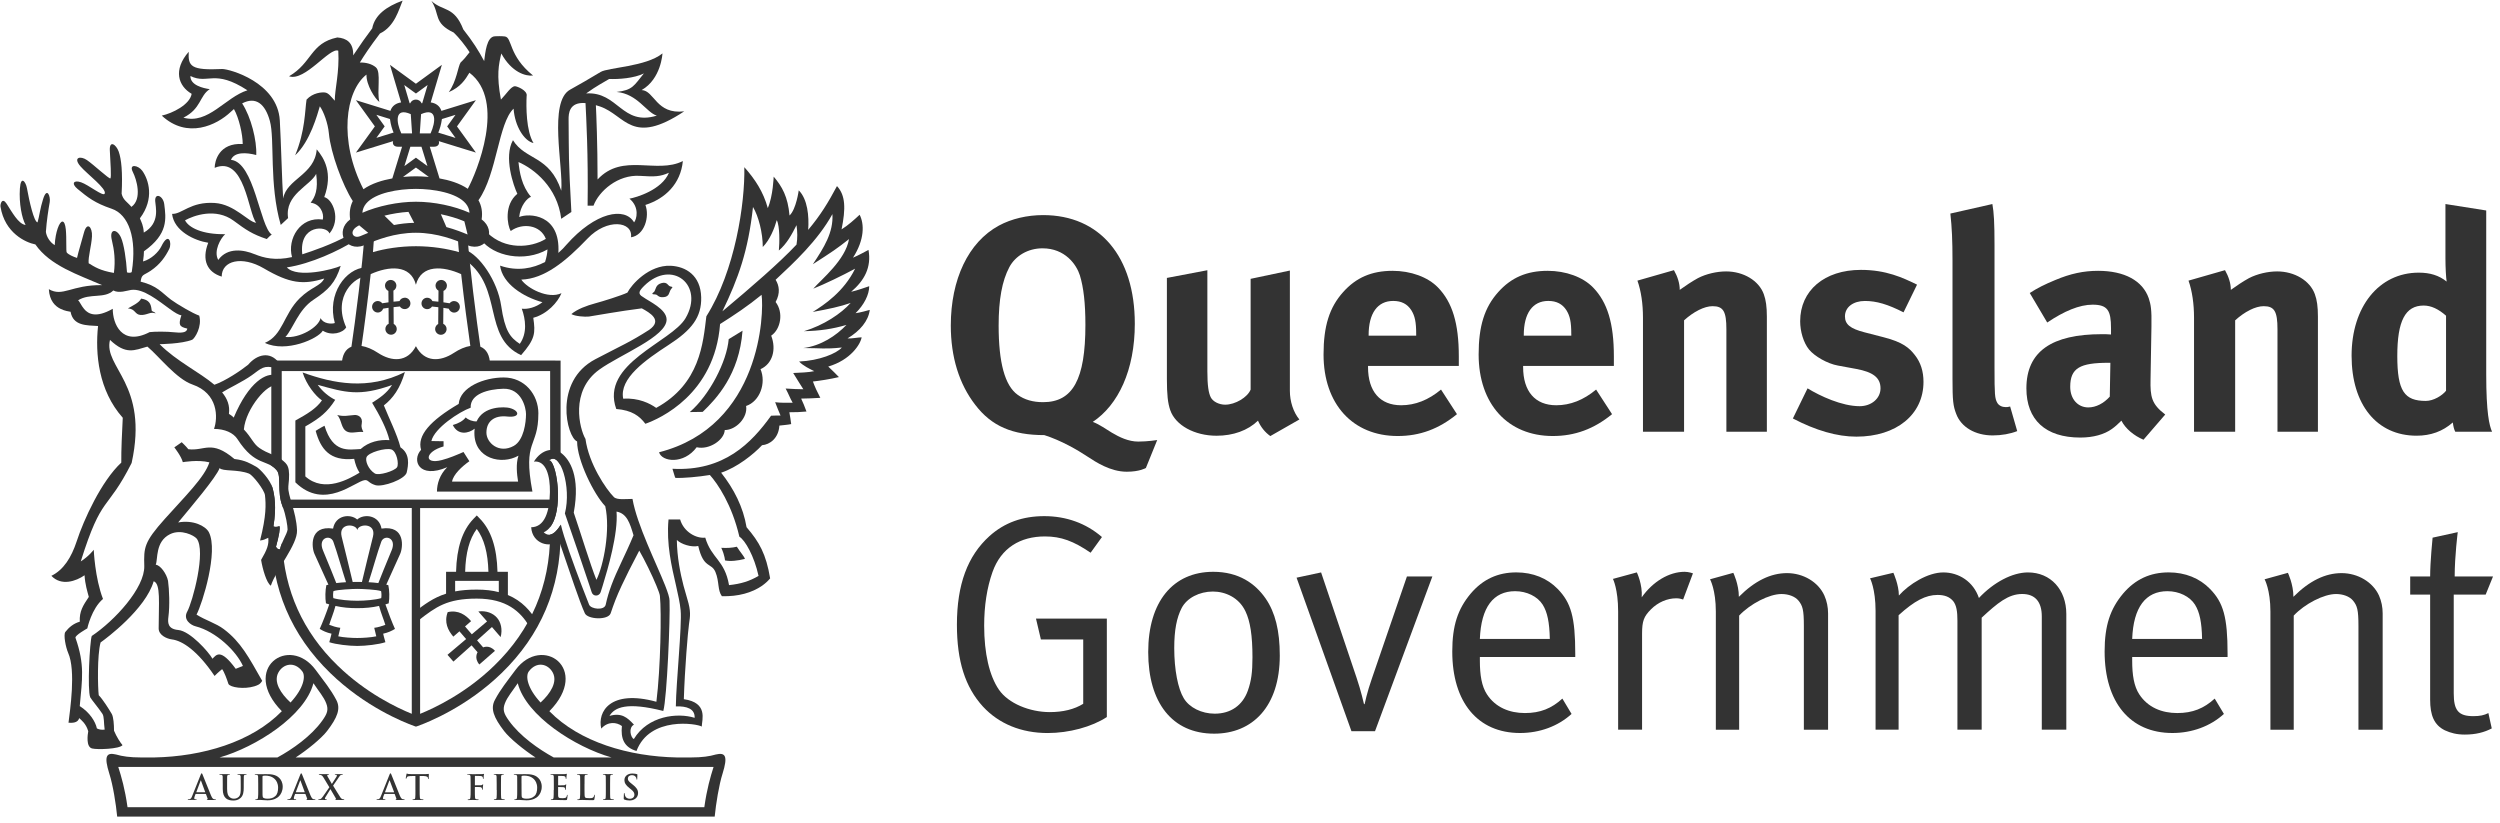 <svg width="337" height="111" viewBox="0 0 337 111" fill="none" xmlns="http://www.w3.org/2000/svg">
<g clip-path="url(#clip0_2114_16985)">
<path d="M154.458 63.089C154.458 63.089 153.631 63.589 151.895 63.589C149.661 63.589 147.677 62.258 146.604 61.555C145.24 60.644 143.007 59.36 140.777 58.653C136.478 58.653 133.666 57.449 131.474 54.585C129.283 51.764 128.168 48.116 128.168 43.883C128.168 37.663 130.524 32.643 134.658 30.406C136.352 29.491 138.463 28.995 140.612 28.995C148.26 28.995 152.972 34.592 152.972 43.637C152.972 49.899 150.738 54.585 147.309 56.869C148.095 57.157 149.21 57.907 149.873 58.322C150.907 58.945 152.144 59.525 153.428 59.525C154.712 59.525 155.991 59.318 155.991 59.318L154.463 63.089H154.458ZM145.57 37.125C145.114 35.676 143.585 33.473 140.528 33.473C138.585 33.473 136.888 34.469 136.064 36.003C135.072 37.867 134.616 40.401 134.616 43.883C134.616 48.861 135.444 51.971 137.179 53.217C138.087 53.882 139.244 54.212 140.608 54.212C144.62 54.212 146.313 51.145 146.313 43.803C146.313 40.858 146.064 38.744 145.57 37.125Z" fill="#333333"/>
<path d="M171.232 58.776C170.531 58.28 169.952 57.572 169.576 56.704C168.213 58.03 166.228 58.737 163.994 58.737C161.017 58.737 158.454 57.327 157.753 55.297C157.424 54.344 157.297 53.225 157.297 51.069V37.464L162.753 36.426V50.073C162.753 51.98 162.917 52.975 163.209 53.556C163.5 54.136 164.328 54.551 165.151 54.551C166.515 54.551 168.17 53.556 168.584 52.518V37.587L173.875 36.469V52.687C173.875 54.098 174.331 55.551 175.155 56.547L171.228 58.788L171.232 58.776Z" fill="#333333"/>
<path d="M184.41 49.319V49.484C184.41 52.759 186.023 54.628 188.874 54.628C190.774 54.628 192.552 53.924 194.249 52.514L196.399 55.831C193.958 57.822 191.399 58.775 188.418 58.775C182.341 58.775 178.414 54.462 178.414 47.785C178.414 43.968 179.199 41.438 181.062 39.367C182.801 37.418 184.909 36.507 187.717 36.507C190.157 36.507 192.471 37.337 193.835 38.748C195.778 40.739 196.648 43.599 196.648 48.039V49.327H184.41V49.319ZM190.901 45.006C190.901 43.43 190.736 42.599 190.242 41.811C189.706 40.981 188.916 40.566 187.801 40.566C185.694 40.566 184.491 42.222 184.491 45.171V45.252H190.901V45.006Z" fill="#333333"/>
<path d="M205.317 49.319V49.484C205.317 52.759 206.93 54.628 209.78 54.628C211.68 54.628 213.462 53.924 215.155 52.514L217.305 55.831C214.868 57.822 212.301 58.775 209.324 58.775C203.247 58.775 199.32 54.462 199.32 47.785C199.32 43.968 200.106 41.438 201.968 39.367C203.708 37.418 205.815 36.507 208.623 36.507C211.064 36.507 213.373 37.337 214.742 38.748C216.684 40.739 217.55 43.599 217.55 48.039V49.327H205.312L205.317 49.319ZM211.807 45.006C211.807 43.43 211.642 42.599 211.148 41.811C210.608 40.981 209.826 40.566 208.707 40.566C206.6 40.566 205.405 42.222 205.405 45.171V45.252H211.811V45.006H211.807Z" fill="#333333"/>
<path d="M232.717 58.195V44.383C232.717 41.977 232.303 41.273 230.855 41.273C229.74 41.273 228.292 42.019 227.012 43.18V58.195H221.472V42.807C221.472 40.981 221.227 39.24 220.725 37.829L225.648 36.418C226.142 37.286 226.429 38.202 226.429 39.074C227.257 38.494 227.962 37.998 228.87 37.498C229.985 36.918 231.433 36.587 232.675 36.587C235.031 36.587 237.1 37.833 237.759 39.655C238.046 40.443 238.173 41.354 238.173 42.684V58.195H232.713H232.717Z" fill="#333333"/>
<path d="M250.233 58.86C247.632 58.86 244.777 58.03 241.678 56.411L243.658 52.348C245.351 53.386 248.29 54.755 250.685 54.755C252.26 54.755 253.493 53.717 253.493 52.348C253.493 50.895 252.463 50.149 250.229 49.734L247.746 49.277C246.344 49.027 244.608 48.031 243.861 47.12C243.113 46.209 242.662 44.671 242.662 43.307C242.662 39.159 245.93 36.38 250.849 36.38C254.24 36.38 256.474 37.418 258.417 38.371L256.597 42.104C254.489 41.028 252.961 40.57 251.39 40.57C249.819 40.57 248.7 41.4 248.7 42.642C248.7 43.718 249.401 44.298 251.343 44.798L253.907 45.459C256.516 46.124 257.382 46.912 258.125 47.866C258.911 48.861 259.286 50.065 259.286 51.475C259.286 55.873 255.651 58.86 250.233 58.86Z" fill="#333333"/>
<path d="M268.615 58.695C266.259 58.695 264.359 57.577 263.696 55.793C263.282 54.712 263.197 54.051 263.197 51.022V35.176C263.197 32.397 263.117 30.698 262.91 28.787L268.573 27.504C268.78 28.665 268.86 30.033 268.86 33.02V49.569C268.86 53.221 268.902 53.717 269.232 54.297C269.438 54.67 269.895 54.878 270.346 54.878C270.553 54.878 270.68 54.878 270.967 54.797L271.921 58.114C270.967 58.487 269.814 58.695 268.611 58.695H268.615Z" fill="#333333"/>
<path d="M288.943 59.275C287.663 58.737 286.506 57.78 285.966 56.704C285.552 57.119 285.1 57.534 284.686 57.822C283.652 58.568 282.165 58.983 280.43 58.983C275.717 58.983 273.158 56.577 273.158 52.348C273.158 47.37 276.587 45.048 283.326 45.048C283.74 45.048 284.108 45.048 284.564 45.091V44.222C284.564 41.858 284.108 41.07 282.085 41.07C280.303 41.07 278.242 41.943 275.966 43.476L273.61 39.494C274.725 38.786 275.552 38.375 277.039 37.752C279.108 36.88 280.882 36.507 282.824 36.507C286.379 36.507 288.82 37.833 289.648 40.197C289.935 41.066 290.057 41.731 290.015 44.014L289.893 51.149C289.846 53.471 290.015 54.467 291.873 55.877L288.938 59.28L288.943 59.275ZM284.23 48.904C280.387 48.904 279.066 49.607 279.066 52.141C279.066 53.797 280.096 54.92 281.502 54.92C282.537 54.92 283.571 54.382 284.399 53.467L284.479 48.904H284.234H284.23Z" fill="#333333"/>
<path d="M307.004 58.195V44.383C307.004 41.977 306.59 41.273 305.142 41.273C304.023 41.273 302.579 42.019 301.299 43.18V58.195H295.755V42.807C295.755 40.981 295.51 39.24 295.012 37.829L299.931 36.418C300.425 37.286 300.717 38.202 300.717 39.074C301.544 38.494 302.245 37.998 303.153 37.498C304.272 36.918 305.716 36.587 306.958 36.587C309.314 36.587 311.383 37.833 312.042 39.655C312.333 40.443 312.456 41.354 312.456 42.684V58.195H307.004Z" fill="#333333"/>
<path d="M330.967 58.195C330.802 57.865 330.718 57.53 330.638 56.949C329.27 58.153 327.656 58.733 325.756 58.733C320.385 58.733 316.994 54.543 316.994 47.95C316.994 41.358 320.672 36.753 326.048 36.753C327.576 36.753 328.775 37.125 329.81 37.956C329.726 37.498 329.645 36.049 329.645 34.804V27.504L335.143 28.372V50.438C335.143 55.661 335.557 57.365 335.929 58.195H330.967ZM329.726 42.557C328.691 41.646 327.703 41.188 326.711 41.188C324.228 41.188 323.155 43.26 323.155 47.989C323.155 52.717 324.109 54.043 326.998 54.043C328.032 54.043 329.194 53.34 329.726 52.675V42.553V42.557Z" fill="#333333"/>
<path d="M141.23 98.813C137.674 98.813 134.655 97.572 132.505 95.25C130.107 92.632 128.992 89.111 128.992 84.217C128.992 78.782 130.436 74.926 133.375 72.27C135.402 70.448 137.839 69.575 140.774 69.575C143.708 69.575 146.394 70.528 148.543 72.392L147.015 74.507C144.701 72.935 143.045 72.312 140.854 72.312C137.547 72.312 134.942 73.846 133.785 77.121C133.042 79.235 132.666 81.646 132.666 84.336C132.666 88.073 133.371 91.098 134.651 92.966C135.93 94.835 138.827 95.992 141.512 95.992C143.29 95.992 144.819 95.619 146.018 94.873V86.204H140.313L139.65 83.387H149.202V96.657C147.175 97.983 144.118 98.813 141.225 98.813H141.23Z" fill="#333333"/>
<path d="M163.668 98.898C158.005 98.898 154.779 94.708 154.779 87.903C154.779 81.099 158.128 77.079 163.546 77.079C166.974 77.079 169.208 78.65 170.614 80.688C171.894 82.557 172.515 85.001 172.515 88.361C172.515 95.25 168.837 98.898 163.668 98.898ZM167.882 82.391C167.012 80.565 165.197 79.739 163.499 79.739C161.679 79.739 159.986 80.608 159.281 81.976C158.622 83.264 158.288 84.921 158.288 87.365C158.288 90.272 158.787 92.839 159.572 94.127C160.315 95.373 161.971 96.203 163.748 96.203C165.898 96.203 167.511 95.085 168.212 93.089C168.664 91.806 168.832 90.645 168.832 88.611C168.832 85.713 168.541 83.756 167.882 82.391Z" fill="#333333"/>
<path d="M185.359 98.567H182.176L174.777 77.871L178.084 77.163L182.876 91.39C183.455 93.089 183.869 94.92 183.869 94.92H183.949C183.949 94.92 184.278 93.301 184.941 91.437L189.654 77.706H193.083L185.351 98.567H185.359Z" fill="#333333"/>
<path d="M199.486 88.569V89.064C199.486 91.017 199.735 92.509 200.436 93.589C201.593 95.369 203.497 96.119 205.562 96.119C207.627 96.119 209.16 95.496 210.608 94.17L211.846 96.237C210.03 97.898 207.547 98.809 204.904 98.809C199.199 98.809 195.766 94.665 195.766 87.823C195.766 84.336 196.509 82.099 198.244 80.023C199.9 78.074 201.922 77.159 204.405 77.159C206.639 77.159 208.582 77.947 209.988 79.4C211.761 81.226 212.344 83.175 212.344 88.111V88.564H199.486V88.569ZM207.961 81.519C207.26 80.4 205.811 79.692 204.241 79.692C201.306 79.692 199.655 81.853 199.486 86.124H208.915C208.869 83.883 208.582 82.514 207.961 81.519Z" fill="#333333"/>
<path d="M226.887 80.815C226.68 80.731 226.308 80.65 225.975 80.65C224.738 80.65 223.496 81.188 222.546 82.141C221.596 83.095 221.351 83.713 221.351 85.416V98.356H218.125V82.43C218.125 79.404 217.424 78.036 217.424 78.036L220.646 77.159C220.646 77.159 221.431 78.777 221.304 80.519C222.791 78.405 224.987 77.079 227.094 77.079C227.63 77.079 228.209 77.286 228.209 77.286L226.887 80.815Z" fill="#333333"/>
<path d="M243.161 98.36V84.383C243.161 82.188 243 81.65 242.417 80.942C241.961 80.404 241.096 80.074 240.141 80.074C238.486 80.074 235.923 81.4 234.437 82.98V98.364H231.295V82.438C231.295 79.493 230.514 78.087 230.514 78.087L233.651 77.218C233.651 77.218 234.399 78.752 234.399 80.451C236.548 78.294 238.697 77.256 240.889 77.256C243.08 77.256 245.107 78.455 245.927 80.281C246.26 81.031 246.425 81.862 246.425 82.684V98.364H243.156L243.161 98.36Z" fill="#333333"/>
<path d="M275.233 98.36V83.095C275.233 81.103 274.325 80.07 272.589 80.07C270.727 80.07 269.279 81.273 267.129 83.264V98.36H263.861V83.679C263.861 82.434 263.739 81.603 263.287 81.027C262.789 80.447 262.126 80.197 261.18 80.197C259.605 80.197 258.076 80.981 255.931 82.934V98.36H252.827V82.353C252.827 79.366 252.084 77.956 252.084 77.956L255.226 77.21C255.226 77.21 255.969 78.824 255.969 80.277C257.337 78.743 259.858 77.163 261.961 77.163C264.064 77.163 266.015 78.409 266.758 80.608C268.747 78.494 271.263 77.163 273.371 77.163C276.432 77.163 278.539 79.485 278.539 82.764V98.356H275.229L275.233 98.36Z" fill="#333333"/>
<path d="M287.419 88.569V89.064C287.419 91.017 287.664 92.509 288.369 93.589C289.53 95.369 291.426 96.119 293.496 96.119C295.565 96.119 297.093 95.496 298.542 94.17L299.783 96.237C297.963 97.898 295.484 98.809 292.837 98.809C287.132 98.809 283.703 94.665 283.703 87.823C283.703 84.336 284.446 82.099 286.186 80.023C287.841 78.074 289.864 77.159 292.343 77.159C294.572 77.159 296.519 77.947 297.921 79.4C299.703 81.226 300.277 83.175 300.277 88.111V88.564H287.423L287.419 88.569ZM295.894 81.519C295.189 80.4 293.74 79.692 292.17 79.692C289.235 79.692 287.58 81.853 287.419 86.124H296.84C296.798 83.883 296.511 82.514 295.89 81.519H295.894Z" fill="#333333"/>
<path d="M317.919 98.36V84.383C317.919 82.188 317.754 81.65 317.171 80.942C316.715 80.404 315.85 80.074 314.9 80.074C313.244 80.074 310.681 81.4 309.195 82.98V98.364H306.053V82.438C306.053 79.493 305.268 78.087 305.268 78.087L308.409 77.218C308.409 77.218 309.152 78.752 309.152 80.451C311.306 78.294 313.455 77.256 315.643 77.256C317.83 77.256 319.861 78.455 320.689 80.281C321.022 81.031 321.183 81.862 321.183 82.684V98.364H317.919V98.36Z" fill="#333333"/>
<path d="M335.063 80.154H330.764V93.466C330.764 95.75 331.385 96.538 333.407 96.538C334.32 96.538 334.856 96.411 335.434 96.123L335.89 98.19C334.856 98.733 333.703 99.021 332.255 99.021C331.182 99.021 330.354 98.813 329.565 98.445C328.116 97.737 327.584 96.411 327.584 94.335V80.154H324.895V77.706H327.584C327.584 75.718 327.914 72.477 327.914 72.477L331.305 71.732C331.305 71.732 330.891 74.964 330.891 77.706H336.059L335.067 80.154H335.063Z" fill="#333333"/>
<path d="M49.258 36.041C46.619 36.189 44.039 39.634 45.133 43.544C44.732 43.697 43.587 43.675 43.216 42.875C42.946 44.146 40.361 45.62 38.474 45.425C39.512 44.298 40.213 41.752 42.249 40.413C44.288 39.057 45.205 38.138 45.927 35.842C44.981 36.295 40.061 37.566 38.668 36.045C41.903 35.571 45.728 33.757 47.616 32.554L46.873 31.753C44.833 32.91 42.126 33.842 40.75 34.282C40.264 30.219 44.115 30.376 44.407 31.478C45.998 29.58 44.88 26.864 43.71 26.567C44.905 23.322 43.71 21.331 42.692 20.132C42.443 23.572 38.613 24.123 38.17 26.766C38.018 24.669 37.882 19 37.718 16.234C37.418 11.099 30.953 9.302 29.961 9.302C25.738 9.501 25.341 8.955 25.438 6.981C23.302 9.429 24.024 11.595 25.835 12.649C25.586 14.115 23.251 15.264 21.807 15.585C25.24 18.78 29.213 16.886 31.126 15.064C31.265 14.933 31.401 14.81 31.536 14.7C32.224 15.912 32.718 18.132 32.718 19.411C29.509 19.229 28.939 21.725 28.939 22.623C33.014 20.924 33.461 28.753 34.534 30.029C33.487 29.953 31.645 27.533 28.939 27.36C25.675 27.148 24.513 28.902 23.196 28.83C23.449 31.156 26.253 32.448 28.069 32.723C27.148 35.096 27.959 36.697 29.885 37.286C29.885 35.121 32.617 34.448 35.551 36.168C39.061 38.227 40.868 38.413 43.706 37.545C43.233 38.562 41.966 38.668 40.399 40.206C38.208 42.371 38.136 45.192 35.703 46.222C38.562 47.59 42.886 45.667 43.511 44.578C44.706 45.324 46.243 44.874 46.666 44.125C44.727 39.812 48.008 37.24 49.301 37.286C49.301 37.286 49.875 36.007 49.254 36.045L49.258 36.041ZM34.319 34.266C32.874 33.664 30.662 33.295 29.42 35.041C28.749 33.867 29.745 32.092 30.362 31.567C27.207 31.622 25.417 30.652 24.944 29.698C26.114 29.05 29.07 27.978 31.485 29.745C33.149 30.978 33.993 31.567 35.961 32.223C36.675 31.503 36.409 31.825 36.628 31.622C35.015 30.495 34.297 21.869 31.135 21.547C31.582 20.445 33.225 20.547 34.542 20.898C34.635 18.962 33.846 15.776 32.642 13.937C34.492 12.967 35.75 14.009 36.379 16.31C37.055 18.742 36.257 24.839 37.844 30.321L38.837 29.398C38.343 26.203 41.848 25.034 42.62 23.436C42.916 25.58 42.472 26.559 41.873 27.326C43.144 27.474 43.714 28.724 43.516 29.597C40.458 29.143 38.689 32.228 39.365 34.655C37.11 35.16 35.56 34.774 34.314 34.257L34.319 34.266ZM25.67 10.247C28.077 11.421 28.85 9.247 33.352 12.171C30.366 13.116 28.077 16.806 24.724 15.861C27.131 14.666 26.882 12.899 28.276 12.018C27.385 11.891 25.641 11.493 25.666 10.247H25.67Z" fill="#333333"/>
<path d="M80.552 24.191C80.552 19.386 80.383 15.429 80.324 14.179C80.51 14.23 80.7 14.289 80.903 14.361C84.348 15.564 85.125 19.725 92.232 15.009C88.432 15.458 88.233 12.213 86.493 12.141C89.128 10.641 89.302 7.201 89.302 7.201C87.089 8.993 81.967 9.095 80.974 9.696C79.653 10.493 77.98 11.467 76.849 12.086C73.897 13.709 75.954 22.487 75.658 25.707C74.066 20.915 70.836 21.636 69.147 18.895C67.876 21.191 69.223 25.034 69.738 26.127C67.901 27.627 68.399 30.397 68.843 31.143C70.413 30.003 72.841 30.291 73.58 32.198C71.52 33.456 68.07 33.681 65.709 31.389L64.865 32.338C66.528 34.541 70.701 35.401 73.8 33.622C73.783 34.126 73.673 34.694 73.475 35.316C71.866 36.164 69.784 36.63 67.407 35.808C67.728 38.227 70.489 40.019 73.12 40.739C72.229 41.438 71.131 41.714 70.337 41.612C70.84 43.01 71.11 44.883 70.067 46.353C68.75 45.48 68.057 44.608 67.559 41.218C67.056 37.825 64.624 34.384 62.736 33.677C62.635 34.88 62.635 34.355 62.838 35.13C67.859 38.82 65.021 45.476 70.244 47.874C72.162 45.679 72.183 44.904 71.887 42.837C73.775 42.333 75.193 40.739 75.688 39.519C73.901 40.367 71.068 38.867 70.27 37.693C73.378 37.596 76.258 35.24 79.197 32.16C81.827 29.389 85.336 29.821 85.062 31.986C86.873 31.715 87.6 29.215 87 27.627C89.66 26.779 91.746 24.801 92.05 21.712C88.47 23.508 83.943 20.547 80.561 24.186L80.552 24.191ZM84.855 26.788C86.27 27.953 85.801 29.605 85.472 29.974C84.226 27.834 80.252 28.58 76.35 32.995C76.076 33.325 75.713 33.706 75.269 34.092C75.578 28.809 71.266 28.715 69.987 29.253C70.135 27.733 71.076 26.682 71.579 26.533C70.312 25.055 70.033 23.191 69.89 21.843C72.001 22.763 75.13 25.233 75.654 29.495L77.022 28.576C76.612 21.119 76.697 21.148 76.646 16.077C76.646 15.374 76.676 13.713 78.926 13.895C79.019 15.772 79.306 20.776 79.209 27.724H80.003C80.725 25.775 83.288 23.504 86.265 23.707C88.301 23.843 88.997 23.805 90.171 23.288C89.225 25.606 85.746 26.627 84.851 26.779L84.855 26.788ZM79.011 12.594C80.455 11.552 81.376 11.099 82.119 10.645C83.36 10.7 85.501 10.552 86.797 9.896C85.45 11.548 85.303 12.145 83.115 12.395C85.953 12.649 87.144 15.187 88.541 15.586C83.812 17.035 83.339 12.319 79.015 12.594H79.011Z" fill="#333333"/>
<path d="M61.217 40.578C60.967 40.578 60.748 40.701 60.608 40.883C60.342 40.833 60.064 40.79 59.772 40.752L59.781 39.218C60.059 39.1 60.245 38.825 60.245 38.507C60.245 38.083 59.899 37.736 59.477 37.736C59.054 37.736 58.708 38.083 58.708 38.507C58.708 38.803 58.873 39.053 59.109 39.18L59.097 40.667C58.835 40.638 58.569 40.612 58.29 40.587C58.168 40.316 57.897 40.134 57.589 40.134C57.163 40.134 56.816 40.473 56.816 40.905C56.816 41.337 57.163 41.676 57.589 41.676C57.859 41.676 58.1 41.536 58.235 41.32C58.535 41.354 58.818 41.383 59.088 41.413L59.071 43.671C58.826 43.803 58.657 44.053 58.657 44.353C58.657 44.781 59.004 45.129 59.43 45.129C59.857 45.129 60.203 44.781 60.203 44.353C60.203 44.04 60.017 43.773 59.747 43.65L59.768 41.498C60.017 41.532 60.262 41.57 60.494 41.612C60.6 41.913 60.883 42.138 61.217 42.138C61.639 42.138 61.989 41.794 61.989 41.362C61.989 40.93 61.643 40.587 61.217 40.587V40.578Z" fill="#333333"/>
<path d="M54.552 40.134C54.24 40.134 53.969 40.316 53.847 40.587C53.572 40.612 53.302 40.638 53.045 40.667L53.032 39.18C53.268 39.053 53.433 38.803 53.433 38.507C53.433 38.083 53.091 37.736 52.664 37.736C52.238 37.736 51.896 38.083 51.896 38.507C51.896 38.825 52.086 39.1 52.356 39.218L52.373 40.752C52.082 40.79 51.795 40.828 51.529 40.883C51.389 40.701 51.17 40.578 50.925 40.578C50.502 40.578 50.156 40.926 50.156 41.354C50.156 41.782 50.502 42.129 50.925 42.129C51.263 42.129 51.545 41.909 51.651 41.604C51.883 41.561 52.124 41.523 52.377 41.489L52.394 43.642C52.128 43.765 51.947 44.032 51.947 44.345C51.947 44.773 52.293 45.12 52.715 45.12C53.138 45.12 53.484 44.773 53.484 44.345C53.484 44.048 53.315 43.794 53.07 43.663L53.053 41.405C53.328 41.375 53.61 41.345 53.906 41.312C54.041 41.532 54.278 41.667 54.556 41.667C54.983 41.667 55.325 41.328 55.325 40.896C55.325 40.464 54.979 40.125 54.556 40.125L54.552 40.134Z" fill="#333333"/>
<path d="M64.755 46.734C64.287 43.633 63.176 34.926 63.045 32.016L61.724 32.075C61.745 32.575 61.795 33.228 61.863 33.986C60.275 33.52 58.189 33.19 56.065 33.19C53.941 33.19 51.864 33.52 50.276 33.986C50.343 33.228 50.39 32.571 50.415 32.075L49.089 32.016C48.962 34.926 47.848 43.629 47.375 46.734C46.594 47.048 46.074 47.836 46.074 49.255C46.074 49.255 53.278 49.361 56.065 49.361C58.852 49.361 66.06 49.255 66.06 49.255C66.06 47.836 65.541 47.048 64.755 46.734ZM56.065 46.663C54.925 48.857 52.801 48.789 50.947 47.565C50.2 47.069 49.431 46.747 48.734 46.633C49.055 44.472 49.587 40.396 49.968 36.952C52.374 35.863 55.339 35.604 56.065 38.384C56.796 35.604 59.76 35.863 62.163 36.952C62.547 40.392 63.079 44.468 63.4 46.633C62.703 46.743 61.935 47.069 61.187 47.565C59.334 48.789 57.209 48.861 56.065 46.663Z" fill="#333333"/>
<path d="M40.783 50.204C44.934 51.7 49.609 52.649 54.579 50.154C53.933 52.378 52.962 53.7 51.745 54.649C52.442 56.394 53.536 58.559 53.984 60.305C55.301 61.178 55.052 62.678 54.828 63.677C54.621 64.605 51.593 65.698 50.601 65.398C49.664 65.114 49.66 64.677 49.187 64.72C47.869 64.843 43.769 68.893 39.816 65.016V56.687C41.358 55.839 42.65 55.068 43.397 53.971C42.527 53.395 41.286 51.823 40.788 50.2L40.783 50.204ZM45.184 53.903C44.136 55.547 43.119 56.369 41.159 57.483V64.22C43.739 66.516 47.122 64.521 48.465 63.72C48.068 63.076 47.92 62.623 47.742 61.851C44.466 62.199 43.22 60.529 42.553 58.081C42.553 58.081 43.148 57.687 43.743 57.39C44.888 61.131 46.978 60.602 48.617 60.529C49.689 59.555 51.175 59.229 52.497 59.331C52.147 57.835 51.154 55.937 50.162 54.293C51.057 53.721 52.121 53.047 52.848 51.899C48.448 53.471 46.56 52.92 42.827 51.874C43.499 52.827 44.415 53.522 45.192 53.899L45.184 53.903ZM52.738 60.585C51.99 60.339 49.664 60.983 49.406 61.631C49.208 62.131 49.647 63.279 50.529 63.826C51.053 64.148 53.164 63.499 53.515 62.995C53.806 62.58 53.489 60.826 52.742 60.58L52.738 60.585Z" fill="#333333"/>
<path d="M72.575 55.742C72.575 53.2 70.738 50.882 67.896 50.882C65.287 50.882 62.035 52.153 61.832 54.446C58.007 56.687 56.191 58.712 56.761 60.635C55.469 62.029 56.461 64.622 60.291 62.974C59.273 63.974 58.902 65.224 58.902 66.27H71.772C70.434 59.182 72.571 60.432 72.571 55.742H72.575ZM68.694 54.992C68.035 54.835 65.194 54.674 64.248 56.805C63.703 56.822 63.116 56.602 62.778 56.267C62.407 56.746 61.832 57.064 61.038 57.293C61.722 58.703 63.133 58.462 63.986 57.784C63.956 57.975 63.948 58.174 63.948 58.386C63.948 61.851 67.626 62.72 69.889 61.423C69.513 62.55 69.686 63.97 69.838 64.919H60.937C61.089 63.97 62.28 62.868 63.272 62.173L62.478 60.928C61.511 61.351 60.603 61.741 59.556 62.017C57.09 62.661 57.238 60.894 59.793 60.178V59.479L58.15 59.453C58.547 57.712 61.925 55.496 63.445 54.962C63.361 53.077 65.852 52.454 67.845 52.403C70.324 52.331 70.907 54.996 70.907 55.822C70.907 56.924 70.62 59.347 69.252 60.11C67.263 61.207 65.569 59.691 65.569 58.318C65.569 56.822 66.604 55.945 68.394 56.149C70.181 56.339 70.05 55.335 68.69 54.996L68.694 54.992Z" fill="#333333"/>
<path d="M68.463 80.214V77.083H67.061C66.98 73.833 66.212 71.49 64.704 69.935L64.269 69.482L63.83 69.935C62.331 71.49 61.558 73.833 61.478 77.083H60.131V80.027C58.4 80.574 57.192 81.489 55.748 82.599L55.697 82.641L56.441 83.612L56.491 83.569C58.746 81.836 60.237 80.692 64.269 80.692C68.302 80.692 70.122 82.447 71.309 84.353L72.339 83.701C71.507 82.362 70.392 81.014 68.458 80.205L68.463 80.214ZM64.269 71.304C65.257 72.626 65.773 74.519 65.84 77.083H62.703C62.766 74.524 63.281 72.626 64.269 71.304ZM61.352 79.714V78.303H67.238V79.82C66.389 79.595 65.409 79.477 64.269 79.477C63.129 79.477 62.188 79.561 61.352 79.718V79.714Z" fill="#333333"/>
<path d="M67.483 85.882C67.766 84.84 67.513 83.862 66.998 83.277C66.474 82.663 65.549 82.277 64.481 82.425L65.655 83.768L63.598 85.505L62.686 84.446C62.686 84.446 63.024 84.154 63.505 83.73C62.788 82.9 61.782 82.188 60.351 82.514C59.832 83.891 60.393 84.984 61.107 85.819C61.597 85.395 61.934 85.103 61.934 85.103L62.834 86.145L60.322 88.268L61.12 89.183L63.569 86.993L64.379 87.925C64.379 87.925 63.864 88.7 64.616 89.573C65.182 89.081 66.157 88.234 66.719 87.734C65.971 86.87 65.131 87.268 65.131 87.268L64.312 86.323L66.314 84.522L67.487 85.882H67.483Z" fill="#333333"/>
<path d="M51.427 71.253C51.106 69.418 49.058 69.215 48.15 70.033C47.242 69.215 45.215 69.418 44.899 71.253C41.639 70.766 41.998 73.85 42.407 74.702C42.775 75.46 43.661 77.532 44.27 78.811C44.172 78.837 44.075 78.862 43.991 78.883C43.843 79.608 43.818 80.582 43.94 81.332C44.088 81.379 44.236 81.425 44.379 81.472C44.05 82.468 43.433 84.056 43.096 84.777C43.543 85.048 44.012 85.272 44.688 85.421C44.688 85.421 44.561 85.997 44.388 86.569C45.283 86.87 47.027 87.073 48.167 87.073C49.307 87.073 51.055 86.87 51.951 86.569C51.778 85.997 51.651 85.421 51.651 85.421C52.322 85.272 52.795 85.048 53.243 84.777C52.905 84.052 52.293 82.468 51.955 81.472C52.103 81.425 52.25 81.379 52.398 81.332C52.525 80.582 52.499 79.608 52.347 78.883C52.263 78.862 52.166 78.837 52.069 78.811C52.673 77.536 53.555 75.46 53.927 74.702C54.332 73.85 54.695 70.766 51.435 71.253H51.427ZM48.163 71.456C48.289 70.592 50.739 70.422 50.278 72.329C49.814 74.265 49.231 76.498 48.788 78.451C48.581 78.443 48.374 78.443 48.163 78.443C47.952 78.443 47.749 78.443 47.542 78.451C47.094 76.498 46.516 74.265 46.051 72.329C45.595 70.422 48.036 70.592 48.163 71.456ZM51.372 79.684C51.431 79.964 51.44 80.345 51.389 80.629C50.595 80.862 49.202 80.981 48.159 80.981C47.116 80.981 45.722 80.862 44.932 80.629C44.882 80.345 44.89 79.964 44.949 79.684C45.473 79.481 47.538 79.383 48.159 79.383C48.779 79.383 50.844 79.476 51.372 79.684ZM43.539 74.197C42.804 72.452 44.557 72.003 44.932 73.02C45.469 74.49 46.106 76.837 46.643 78.481C46.182 78.502 45.735 78.549 45.329 78.599C45.097 78.006 44.329 76.07 43.539 74.197ZM51.942 84.23C51.52 84.378 50.971 84.573 50.447 84.628C50.544 85.052 50.646 85.472 50.722 85.777C50.025 85.925 48.91 86.001 48.159 86.001C47.407 86.001 46.292 85.925 45.6 85.777C45.671 85.476 45.773 85.052 45.874 84.628C45.35 84.578 44.806 84.378 44.379 84.23C44.599 83.472 44.941 82.726 45.22 81.68C46.166 81.896 47.09 81.98 48.159 81.98C49.227 81.98 50.152 81.896 51.098 81.68C51.38 82.726 51.718 83.476 51.942 84.23ZM52.787 74.197C51.997 76.074 51.233 78.006 51.001 78.599C50.595 78.549 50.143 78.502 49.683 78.481C50.224 76.837 50.861 74.49 51.397 73.02C51.773 72.003 53.526 72.452 52.791 74.197H52.787Z" fill="#333333"/>
<path d="M45.453 55.941C46.395 56.187 46.91 56 47.818 55.941C48.185 55.92 48.954 56.161 48.76 57.14C48.658 57.632 48.836 57.89 48.979 58.237C48.185 58.136 47.417 58.483 46.792 58.187C45.93 57.776 46.095 56.589 45.453 55.945V55.941Z" fill="#333333"/>
<path d="M98.229 45.718C97.98 48.709 95.666 53.246 92.984 55.547L94.724 55.522C96.565 53.746 99.648 50.505 100.095 44.574C100.095 44.574 98.9 45.294 98.229 45.718Z" fill="#333333"/>
<path d="M88.182 39.333C88.431 38.977 88.355 38.375 89.2 38.155C89.968 37.96 90.023 38.528 90.348 38.608C90.792 38.71 90.673 38.663 90.42 39.032C90.175 39.405 90.251 39.981 89.478 40.053C88.63 40.138 88.722 39.689 88.296 39.689C87.819 39.689 87.857 39.562 88.182 39.333Z" fill="#333333"/>
<path d="M117.242 41.773C116.85 41.879 115.925 42.146 115.33 42.218C116.47 41.095 117.171 39.723 117.171 38.579C116.622 38.757 115.629 39.134 114.734 39.333C116.525 37.808 117.492 36.037 117.074 33.685C116.525 33.969 115.752 34.414 114.983 34.736C116.546 32.317 116.525 30.198 115.878 28.948C115.182 29.597 114.333 30.368 113.442 30.919C114.012 28.127 113.987 26.33 112.825 25.084C111.63 27.326 110.613 28.995 108.945 30.986C109.072 29.143 108.869 26.851 107.67 25.657C107.67 25.657 107.328 28.224 106.428 29.05C106.209 26.529 105.436 25.152 104.291 23.809C104.291 23.809 104.211 26.428 103.498 28.05C102.898 25.856 101.779 24.157 100.335 22.534C100.436 27.377 99.097 36.503 95.217 42.638C94.769 46.277 94.372 51.742 88.456 54.984C87.612 54.386 86.113 53.615 84.006 53.738C83.457 50.997 87.042 48.505 90.12 46.502C93.241 44.489 94.588 42.76 94.52 40.066C94.448 37.13 92.455 35.918 90.394 35.825C87.485 35.706 85.125 38.35 84.571 39.447C83.727 39.846 81.244 40.621 80.226 40.892C79.099 41.197 77.815 41.663 77.021 42.337C77.49 42.633 78.858 42.735 79.382 42.671C80.366 42.523 83.507 41.943 86.514 41.566C87.608 42.163 89.373 43.163 87.506 44.464C84.947 46.108 83.858 46.531 80.247 48.425C74.555 51.42 76.396 58.945 77.794 59.504C77.794 62.042 80.053 66.639 81.59 68.236C82.291 71.427 81.375 76.189 80.399 78.163C79.606 76.218 78.237 71.723 77.342 69.105C78.263 64.144 76.772 61.974 75.725 61.127C74.686 60.275 73.043 60.504 71.971 62.224C73.618 62.042 74.162 64.152 74.129 66.338C74.087 68.957 73.424 71.058 71.603 71.075C71.747 73.316 74.158 73.948 75.353 72.876C75.543 73.371 76.506 76.32 77.427 78.943C77.963 80.489 78.495 81.934 78.837 82.671C79.221 83.51 81.991 83.629 82.317 82.671C82.751 81.391 83.102 80.426 83.799 78.943C84.326 77.803 85.053 76.354 86.172 74.223C86.919 75.519 87.912 77.553 88.482 78.943C88.752 79.595 88.933 80.099 88.955 80.328C89.178 82.48 89.052 90.056 88.482 94.598C82.266 92.894 80.505 95.945 81.05 98.216C81.945 97.212 83.115 97.339 83.832 97.868C83.659 99.538 84.107 100.733 85.8 101.232C87.591 96.492 94.001 97.546 94.596 97.941C94.621 97.021 95.487 94.721 92.181 94.25C92.307 90.157 92.73 85.145 92.882 84.099C93.034 83.057 93.156 82.404 92.654 80.76C92.506 80.269 92.329 79.663 92.138 78.947C91.708 77.286 91.269 75.117 91.239 72.787C91.809 73.354 93.177 73.808 94.123 73.6C94.845 76.697 95.884 75.803 96.437 77.095C96.716 77.765 96.779 78.392 96.855 78.951C96.927 79.481 97.011 79.96 97.307 80.366C99.511 80.434 101.386 79.892 102.737 78.951C103.147 78.659 103.506 78.337 103.814 77.968C103.27 74.676 102.349 73.058 100.635 71.067C100.187 68.363 98.933 65.898 97.21 63.72C99.38 63 101.576 61.237 102.725 60.013C103.772 59.936 104.963 59.068 105.06 57.369C105.66 57.297 106.183 57.267 106.652 57.166C106.605 56.695 106.479 55.996 106.403 55.572C107.201 55.572 107.969 55.551 108.713 55.475C108.493 54.848 108.219 54.2 107.995 53.73C108.793 53.73 109.781 53.674 110.579 53.628C110.157 52.831 109.836 52.132 109.582 51.429C110.503 51.327 111.926 51.107 113.087 50.831C112.72 50.433 112.293 50.035 111.647 49.412C114.675 48.518 115.997 46.396 116.149 45.472C115.701 45.472 114.781 45.667 114.24 45.62C115.929 44.62 117.074 43.243 117.242 41.778V41.773ZM101.504 27.902C102.252 29.152 102.822 31.397 102.822 33.295C103.772 32.346 104.393 30.796 104.709 29.673C105.136 30.524 105.085 32.766 104.988 33.77C106.052 32.872 106.728 31.626 107.37 30.351C107.501 31.27 107.518 32.075 107.37 32.973C105.085 35.41 101.331 38.659 97.379 41.968C99.52 37.536 100.858 33.842 101.504 27.902ZM82.401 78.947C82.101 79.752 81.848 80.582 81.649 81.506C81.476 82.328 79.66 82.124 79.411 81.506C79.213 81.002 78.85 80.074 78.415 78.947C77.376 76.214 75.957 72.346 75.607 70.711C74.885 71.88 74.116 72.503 73.293 71.757C76.253 70.431 75.21 62.423 74.061 62.029C75.48 60.758 77.068 65.597 76.147 69.215C77.03 71.727 78.774 76.854 79.47 78.947C79.618 79.396 79.719 79.697 79.753 79.82C79.952 80.464 80.775 80.404 80.969 79.82C81.037 79.599 81.126 79.307 81.244 78.947C81.928 76.714 83.343 71.944 83.11 68.961C84.504 69.215 84.905 70.503 85.399 72.155C84.246 74.93 83.174 76.837 82.397 78.947H82.401ZM113.463 46.866C112.741 47.658 110.452 48.611 107.716 48.734C108.265 49.31 109.16 49.738 109.76 50.031C108.991 50.205 107.893 50.234 106.922 50.281C107.37 51.056 108.041 52.052 108.29 52.471C107.522 52.471 106.8 52.425 105.904 52.374C106.356 53.217 106.453 53.594 106.855 54.293C106.255 54.293 105.111 54.314 104.49 54.217C104.688 54.793 105.035 55.564 105.216 56.013C104.866 56.013 104.291 56.013 103.941 56.038C101.306 59.703 97.603 63.567 90.644 63.19C90.846 63.796 90.99 64.419 91.045 64.419C92.084 64.47 94.157 64.283 95.69 64.029C96.75 65.207 98.667 68.037 99.668 72.346C100.44 72.82 101.661 74.939 102.252 77.633C101.01 78.354 99.891 78.701 98.274 78.875C97.674 75.443 95.909 75.324 95.069 72.473C93.874 72.626 92.16 71.706 91.682 70.024H90.116C89.812 73.325 90.534 76.358 91.129 78.938C91.404 80.159 91.657 81.273 91.75 82.269C91.948 84.277 91.138 92.026 91.104 95.221C92.573 95.17 93.692 95.538 93.638 96.763C91.323 96.038 87.325 96.483 85.437 99.631C84.99 99.377 84.694 98.076 85.458 97.686C84.563 96.716 83.79 96.038 82.156 96.504C82.853 95.343 84.487 94.589 89.411 95.839C89.909 94.14 90.356 83.319 90.255 80.989C90.268 80.599 90.031 79.879 89.664 78.934C88.477 75.926 85.868 70.757 85.26 67.253C84.415 67.253 83.174 67.427 82.751 67.003C81.692 65.944 79.373 62.512 78.921 59.169C78.132 57.827 76.802 52.696 80.788 49.823C83.549 47.819 89.9 45.383 89.858 43.057C89.837 41.659 87.477 40.621 86.683 40.04C85.885 39.596 86.176 39.189 86.852 38.515C90.58 34.855 95.006 38.443 92.417 42.883C90.513 46.15 80.86 48.993 83.072 55.132C85.184 55.301 86.21 56.077 86.995 57.127C88.912 56.454 96.344 53.157 97.066 43.68C98.929 42.51 100.846 41.231 102.661 39.74C103.008 42.133 102.615 57.449 88.841 60.966C89.212 62.262 92.168 62.639 93.912 60.288C95.605 60.686 97.645 59.292 97.696 57.971C99.212 57.971 100.825 56.293 100.575 54.725C102.438 54.102 103.308 51.632 102.518 49.764C104.131 49.039 104.68 47.124 103.958 45.247C105.25 44.37 105.647 42.129 104.553 40.71C105.204 39.511 105.047 38.511 104.553 37.714C107.04 35.393 110.22 32.452 112.209 28.864C112.361 31.334 111.065 33.38 109.574 35.617C112.209 33.922 112.813 33.524 114.447 32.228C113.974 35.049 110.744 37.638 109.629 38.913C111.166 38.295 113.51 37.168 115.27 36.219C113.75 39.32 111.12 41.083 109.553 42.053C111.719 41.655 113.256 41.333 114.671 40.833C113.408 42.252 111.048 43.849 108.366 44.646C110.528 44.599 112.234 44.345 114.105 43.798C112.716 45.247 110.676 46.62 108.286 46.917C110.727 46.917 111.166 47.09 113.459 46.845L113.463 46.866Z" fill="#333333"/>
<path d="M100.414 75.341C100.317 74.994 99.865 74.541 99.325 73.698C98.7 73.846 98.054 73.892 97.231 73.846C97.729 74.943 97.729 75.587 97.729 75.545C98.476 75.697 99.418 75.587 100.414 75.341Z" fill="#333333"/>
<path d="M96.488 101.707C95.652 101.953 94.651 102.105 93.135 102.105H91.248C84.783 101.978 78.132 100.042 74.057 95.869C79.69 90.153 73.078 85.472 69.492 90.306C68.373 91.818 67.482 92.89 66.71 94.352C66.081 95.53 66.558 96.725 67.951 98.542C68.72 99.546 70.624 101.093 72.182 102.105H39.858C41.416 101.093 43.316 99.546 44.089 98.542C45.482 96.725 45.959 95.53 45.334 94.352C44.562 92.89 43.666 91.818 42.552 90.306C38.971 85.472 32.362 90.153 37.991 95.869C33.916 100.046 27.265 101.978 20.792 102.105H19.01C17.494 102.105 16.485 101.953 15.649 101.707C14.306 101.381 14.006 101.961 14.732 104.275C15.231 105.825 15.628 108.35 15.797 110.079H96.34C96.513 108.35 96.91 105.825 97.404 104.275C98.126 101.961 97.827 101.385 96.488 101.707ZM71.279 90.513C72.334 89.098 73.871 89.467 74.513 90.662C75.189 91.928 74.201 93.483 72.871 94.699C71.034 92.708 70.835 91.111 71.279 90.513ZM68.597 97.14C67.943 96.225 67.719 95.691 68.061 94.809C68.39 93.945 69.074 93.174 69.792 92.098C70.92 96.5 77.537 100.711 82.435 102.105H74.64C72.626 101.004 70.075 99.22 68.597 97.14ZM37.522 90.662C38.168 89.467 39.706 89.103 40.757 90.513C41.205 91.106 41.006 92.708 39.165 94.699C37.835 93.483 36.843 91.928 37.522 90.662ZM42.248 92.098C42.965 93.174 43.65 93.945 43.975 94.809C44.317 95.691 44.097 96.225 43.443 97.14C41.965 99.224 39.41 101.008 37.396 102.105H29.601C34.495 100.707 41.116 96.5 42.248 92.098ZM94.943 108.808H17.19C16.84 106.321 16.371 104.732 15.944 103.385H96.188C95.762 104.732 95.293 106.321 94.943 108.808Z" fill="#333333"/>
<path d="M27.726 107.033C27.747 107.033 27.764 107.041 27.772 107.067L27.988 107.647C28.009 107.702 27.979 107.744 27.945 107.753C27.899 107.753 27.878 107.77 27.878 107.8C27.878 107.829 27.933 107.829 28.017 107.838C28.389 107.842 28.727 107.842 28.887 107.842C29.048 107.842 29.098 107.838 29.098 107.8C29.098 107.757 29.077 107.753 29.039 107.753C28.988 107.753 28.913 107.753 28.849 107.732C28.748 107.711 28.617 107.651 28.444 107.232C28.148 106.528 27.413 104.643 27.299 104.393C27.253 104.279 27.228 104.241 27.181 104.241C27.139 104.241 27.109 104.287 27.055 104.427L25.898 107.321C25.809 107.558 25.724 107.719 25.505 107.74C25.471 107.749 25.408 107.749 25.365 107.749C25.327 107.749 25.311 107.766 25.311 107.795C25.311 107.833 25.34 107.838 25.395 107.838C25.631 107.838 25.889 107.821 25.94 107.821C26.083 107.821 26.282 107.838 26.43 107.838C26.48 107.838 26.506 107.833 26.506 107.795C26.506 107.766 26.493 107.749 26.438 107.749H26.366C26.227 107.749 26.185 107.689 26.185 107.609C26.185 107.558 26.206 107.435 26.252 107.317L26.345 107.075C26.358 107.033 26.366 107.024 26.387 107.024H27.726V107.033ZM26.485 106.804C26.485 106.804 26.463 106.791 26.468 106.77L27.046 105.224C27.046 105.224 27.059 105.194 27.071 105.194C27.084 105.194 27.088 105.215 27.093 105.224L27.663 106.778C27.663 106.778 27.663 106.8 27.642 106.8H26.485V106.804Z" fill="#333333"/>
<path d="M30.027 106.363C30.027 107.033 30.204 107.38 30.437 107.592C30.77 107.897 31.218 107.91 31.459 107.91C31.758 107.91 32.092 107.859 32.417 107.575C32.806 107.24 32.856 106.698 32.856 106.181V105.685C32.856 104.986 32.856 104.855 32.865 104.702C32.873 104.55 32.907 104.461 33.034 104.44C33.089 104.431 33.114 104.427 33.169 104.427C33.224 104.427 33.249 104.419 33.249 104.385C33.249 104.351 33.219 104.347 33.152 104.347C32.974 104.347 32.683 104.355 32.628 104.355C32.624 104.355 32.333 104.347 32.096 104.347C32.029 104.347 31.999 104.347 31.999 104.385C31.999 104.414 32.029 104.427 32.079 104.427C32.13 104.427 32.206 104.427 32.244 104.44C32.396 104.474 32.43 104.546 32.442 104.702C32.451 104.855 32.451 104.982 32.451 105.685V106.266C32.451 106.74 32.438 107.164 32.185 107.41C31.999 107.592 31.754 107.66 31.551 107.66C31.391 107.66 31.184 107.647 30.973 107.465C30.745 107.287 30.614 107.003 30.614 106.334V105.685C30.614 104.986 30.614 104.855 30.618 104.702C30.631 104.55 30.669 104.461 30.791 104.44C30.846 104.431 30.876 104.427 30.926 104.427C30.973 104.427 30.998 104.419 30.998 104.385C30.998 104.351 30.969 104.347 30.897 104.347C30.736 104.347 30.441 104.355 30.335 104.355C30.196 104.355 29.904 104.347 29.664 104.347C29.596 104.347 29.562 104.347 29.562 104.385C29.562 104.414 29.592 104.427 29.639 104.427C29.71 104.427 29.786 104.427 29.824 104.44C29.976 104.474 30.014 104.546 30.019 104.702C30.027 104.855 30.027 104.982 30.027 105.685V106.363Z" fill="#333333"/>
<path d="M34.811 106.495C34.811 106.922 34.811 107.291 34.781 107.486C34.764 107.613 34.743 107.723 34.65 107.736C34.608 107.744 34.553 107.757 34.486 107.757C34.431 107.757 34.41 107.774 34.41 107.804C34.41 107.833 34.444 107.846 34.503 107.846C34.688 107.846 34.98 107.829 35.081 107.829C35.318 107.829 35.727 107.884 36.061 107.884C36.914 107.884 37.395 107.554 37.606 107.338C37.864 107.071 38.109 106.639 38.109 106.041C38.109 105.499 37.889 105.113 37.661 104.885C37.159 104.355 36.39 104.355 35.816 104.355C35.537 104.355 35.25 104.363 35.106 104.363C34.98 104.363 34.684 104.355 34.444 104.355C34.376 104.355 34.338 104.355 34.338 104.393C34.338 104.423 34.367 104.435 34.418 104.435C34.481 104.435 34.562 104.435 34.6 104.448C34.748 104.482 34.785 104.554 34.794 104.711C34.807 104.863 34.807 104.991 34.807 105.694V106.507L34.811 106.495ZM35.385 105.613C35.385 105.249 35.385 104.842 35.385 104.69C35.385 104.635 35.402 104.609 35.444 104.588C35.482 104.567 35.651 104.554 35.74 104.554C36.099 104.554 36.622 104.609 37.045 105.024C37.243 105.215 37.488 105.588 37.488 106.177C37.488 106.651 37.395 107.079 37.104 107.321C36.829 107.571 36.513 107.664 36.044 107.664C35.681 107.664 35.499 107.562 35.444 107.486C35.406 107.431 35.394 107.244 35.389 107.122C35.389 107.041 35.385 106.685 35.385 106.198V105.613Z" fill="#333333"/>
<path d="M41.142 107.033C41.163 107.033 41.175 107.041 41.188 107.067L41.403 107.647C41.425 107.702 41.395 107.744 41.361 107.753C41.315 107.753 41.298 107.77 41.298 107.8C41.298 107.829 41.353 107.829 41.437 107.838C41.805 107.842 42.142 107.842 42.307 107.842C42.472 107.842 42.518 107.838 42.518 107.8C42.518 107.757 42.497 107.753 42.459 107.753C42.404 107.753 42.332 107.753 42.265 107.732C42.168 107.711 42.037 107.651 41.859 107.232C41.568 106.528 40.829 104.643 40.719 104.393C40.673 104.279 40.643 104.241 40.601 104.241C40.559 104.241 40.529 104.287 40.474 104.427L39.317 107.321C39.229 107.558 39.14 107.719 38.929 107.74C38.891 107.749 38.828 107.749 38.785 107.749C38.747 107.749 38.73 107.766 38.73 107.795C38.73 107.833 38.76 107.838 38.815 107.838C39.06 107.838 39.309 107.821 39.36 107.821C39.499 107.821 39.702 107.838 39.849 107.838C39.9 107.838 39.925 107.833 39.925 107.795C39.925 107.766 39.917 107.749 39.858 107.749H39.786C39.647 107.749 39.605 107.689 39.605 107.609C39.605 107.558 39.626 107.435 39.672 107.317L39.765 107.075C39.773 107.033 39.786 107.024 39.807 107.024H41.146L41.142 107.033ZM39.896 106.804C39.896 106.804 39.875 106.791 39.879 106.77L40.458 105.224C40.458 105.224 40.47 105.194 40.483 105.194C40.496 105.194 40.5 105.215 40.508 105.224L41.078 106.778C41.078 106.778 41.078 106.8 41.053 106.8H39.896V106.804Z" fill="#333333"/>
<path d="M45.643 104.817C45.782 104.613 45.875 104.482 45.981 104.461C46.048 104.44 46.099 104.427 46.145 104.427C46.196 104.427 46.221 104.419 46.221 104.385C46.221 104.351 46.188 104.347 46.137 104.347C45.968 104.347 45.778 104.355 45.685 104.355C45.601 104.355 45.406 104.347 45.225 104.347C45.161 104.347 45.128 104.355 45.128 104.385C45.128 104.414 45.157 104.427 45.183 104.427C45.221 104.427 45.284 104.427 45.335 104.44C45.377 104.461 45.411 104.495 45.411 104.529C45.411 104.558 45.398 104.635 45.364 104.698C45.292 104.825 44.87 105.474 44.735 105.673C44.558 105.368 44.351 105.024 44.148 104.656C44.118 104.605 44.106 104.546 44.106 104.529C44.106 104.495 44.118 104.461 44.161 104.448C44.199 104.431 44.258 104.427 44.287 104.427C44.325 104.427 44.355 104.419 44.355 104.385C44.355 104.351 44.325 104.347 44.262 104.347C44.093 104.347 43.836 104.355 43.772 104.355C43.553 104.355 43.181 104.347 43.071 104.347C43.008 104.347 42.978 104.347 42.978 104.376C42.978 104.419 42.995 104.427 43.025 104.427C43.071 104.427 43.143 104.436 43.219 104.461C43.384 104.512 43.489 104.613 43.603 104.808L44.397 106.122L43.519 107.389C43.358 107.605 43.274 107.694 43.139 107.732C43.067 107.753 42.999 107.753 42.97 107.753C42.932 107.753 42.902 107.77 42.902 107.808C42.902 107.829 42.923 107.842 42.974 107.842H43.05C43.126 107.842 43.354 107.825 43.439 107.825C43.553 107.825 43.844 107.842 43.869 107.842H43.954C44.013 107.842 44.047 107.838 44.047 107.808C44.047 107.77 44.017 107.753 43.992 107.753C43.954 107.753 43.912 107.753 43.882 107.744C43.84 107.736 43.798 107.715 43.798 107.664C43.789 107.613 43.814 107.55 43.861 107.473L44.541 106.372C44.752 106.719 45.018 107.177 45.271 107.622C45.301 107.681 45.284 107.728 45.263 107.728C45.221 107.74 45.2 107.749 45.2 107.787C45.2 107.816 45.233 107.825 45.356 107.833C45.71 107.838 46.078 107.838 46.183 107.838H46.323C46.373 107.838 46.411 107.821 46.411 107.795C46.411 107.766 46.382 107.749 46.352 107.749C46.306 107.749 46.251 107.749 46.175 107.728C46.057 107.685 45.985 107.634 45.909 107.524C45.795 107.384 45.047 106.126 44.9 105.901L45.651 104.813L45.643 104.817Z" fill="#333333"/>
<path d="M53.175 107.033C53.197 107.033 53.214 107.041 53.218 107.067L53.429 107.647C53.454 107.702 53.42 107.744 53.387 107.753C53.34 107.753 53.323 107.77 53.323 107.8C53.323 107.829 53.382 107.829 53.463 107.838C53.83 107.842 54.168 107.842 54.333 107.842C54.497 107.842 54.544 107.838 54.544 107.8C54.544 107.757 54.518 107.753 54.484 107.753C54.43 107.753 54.362 107.753 54.294 107.732C54.193 107.711 54.062 107.651 53.889 107.232C53.593 106.528 52.855 104.643 52.749 104.393C52.703 104.279 52.673 104.241 52.631 104.241C52.589 104.241 52.559 104.287 52.504 104.427L51.347 107.321C51.254 107.558 51.166 107.719 50.954 107.74C50.916 107.749 50.853 107.749 50.811 107.749C50.773 107.749 50.756 107.766 50.756 107.795C50.756 107.833 50.785 107.838 50.844 107.838C51.081 107.838 51.334 107.821 51.389 107.821C51.529 107.821 51.727 107.838 51.875 107.838C51.93 107.838 51.955 107.833 51.955 107.795C51.955 107.766 51.938 107.749 51.883 107.749H51.812C51.668 107.749 51.626 107.689 51.626 107.609C51.626 107.558 51.651 107.435 51.693 107.317L51.795 107.075C51.803 107.033 51.812 107.024 51.837 107.024H53.175V107.033ZM51.925 106.804C51.904 106.804 51.904 106.791 51.904 106.77L52.483 105.224C52.483 105.224 52.496 105.194 52.508 105.194C52.525 105.194 52.529 105.215 52.538 105.224L53.125 106.778C53.125 106.778 53.125 106.804 53.099 106.804H51.93H51.925Z" fill="#333333"/>
<path d="M56 106.495C56 106.922 56 107.291 55.979 107.486C55.966 107.613 55.937 107.723 55.848 107.736C55.806 107.744 55.751 107.757 55.679 107.757C55.624 107.757 55.603 107.774 55.603 107.804C55.603 107.833 55.637 107.846 55.696 107.846C55.882 107.846 56.169 107.829 56.275 107.829C56.401 107.829 56.697 107.846 56.997 107.846C57.047 107.846 57.085 107.829 57.085 107.804C57.085 107.774 57.064 107.757 57.009 107.757C56.942 107.757 56.836 107.749 56.773 107.736C56.633 107.723 56.608 107.617 56.596 107.486C56.57 107.291 56.57 106.922 56.57 106.495V104.601L57.149 104.609C57.558 104.622 57.685 104.749 57.693 104.876V104.923C57.702 104.995 57.715 105.02 57.748 105.02C57.778 105.02 57.786 104.991 57.791 104.94C57.791 104.821 57.807 104.503 57.807 104.414C57.807 104.338 57.803 104.317 57.769 104.317C57.731 104.317 57.622 104.355 57.326 104.355H55.502C55.35 104.355 55.177 104.347 55.042 104.33C54.928 104.321 54.881 104.27 54.847 104.27C54.818 104.27 54.805 104.308 54.792 104.372C54.784 104.406 54.695 104.821 54.695 104.893C54.695 104.952 54.708 104.969 54.737 104.969C54.767 104.969 54.78 104.952 54.788 104.914C54.801 104.88 54.822 104.825 54.864 104.749C54.936 104.652 55.046 104.63 55.316 104.613L55.996 104.601V106.495H56Z" fill="#333333"/>
<path d="M64.02 106.122C64.02 106.122 64.029 106.084 64.054 106.084C64.13 106.084 64.616 106.084 64.734 106.101C64.877 106.113 64.945 106.198 64.966 106.266C64.987 106.312 64.991 106.38 64.991 106.406C64.991 106.439 65.004 106.473 65.034 106.473C65.076 106.473 65.076 106.431 65.076 106.384C65.076 106.363 65.084 106.139 65.097 106.041C65.11 105.91 65.131 105.791 65.131 105.762C65.131 105.74 65.122 105.715 65.105 105.715C65.076 105.715 65.067 105.74 65.042 105.766C64.996 105.825 64.932 105.842 64.839 105.851H64.637L64.05 105.859C64.02 105.859 64.016 105.838 64.016 105.812V104.66C64.016 104.601 64.033 104.588 64.058 104.588L64.768 104.605C64.936 104.613 65.038 104.681 65.072 104.749C65.097 104.817 65.097 104.893 65.097 104.923C65.105 104.974 65.11 104.999 65.143 104.999C65.177 104.999 65.186 104.969 65.19 104.927C65.198 104.88 65.203 104.605 65.207 104.558C65.224 104.44 65.249 104.38 65.249 104.351C65.249 104.321 65.232 104.313 65.215 104.313C65.198 104.313 65.173 104.325 65.143 104.334C65.097 104.351 65.042 104.351 64.953 104.355C64.848 104.359 63.915 104.359 63.737 104.359C63.606 104.359 63.315 104.351 63.074 104.351C63.007 104.351 62.969 104.351 62.969 104.397C62.969 104.419 62.998 104.427 63.049 104.427C63.112 104.427 63.188 104.427 63.231 104.44C63.383 104.474 63.421 104.546 63.429 104.702C63.442 104.855 63.442 104.982 63.442 105.685V106.499C63.442 106.948 63.442 107.295 63.412 107.49C63.395 107.617 63.374 107.727 63.281 107.74C63.239 107.749 63.188 107.761 63.112 107.761C63.062 107.761 63.045 107.778 63.045 107.808C63.045 107.846 63.074 107.85 63.138 107.85C63.315 107.85 63.606 107.833 63.72 107.833C63.847 107.833 64.138 107.85 64.421 107.85C64.493 107.85 64.523 107.833 64.523 107.808C64.523 107.778 64.506 107.761 64.442 107.761C64.379 107.761 64.278 107.753 64.214 107.74C64.075 107.727 64.05 107.622 64.033 107.49C64.012 107.295 64.012 106.948 64.012 106.499V106.126L64.02 106.122Z" fill="#333333"/>
<path d="M66.967 106.495C66.967 106.952 66.967 107.321 66.945 107.507C66.933 107.643 66.903 107.719 66.806 107.732C66.768 107.74 66.709 107.753 66.641 107.753C66.582 107.753 66.57 107.77 66.57 107.8C66.57 107.829 66.603 107.842 66.658 107.842C66.844 107.842 67.135 107.825 67.241 107.825C67.364 107.825 67.659 107.842 67.959 107.842C68.01 107.842 68.048 107.825 68.048 107.8C68.048 107.77 68.026 107.753 67.972 107.753C67.9 107.753 67.803 107.744 67.735 107.732C67.596 107.719 67.566 107.634 67.553 107.516C67.532 107.321 67.532 106.952 67.532 106.495V105.681C67.532 104.982 67.532 104.851 67.541 104.698C67.553 104.546 67.583 104.457 67.714 104.435C67.769 104.427 67.803 104.423 67.853 104.423C67.896 104.423 67.921 104.414 67.921 104.372C67.921 104.347 67.887 104.342 67.824 104.342C67.651 104.342 67.38 104.351 67.262 104.351C67.131 104.351 66.84 104.342 66.662 104.342C66.587 104.342 66.553 104.342 66.553 104.372C66.553 104.414 66.578 104.423 66.624 104.423C66.679 104.423 66.739 104.423 66.789 104.444C66.891 104.465 66.933 104.541 66.941 104.698C66.954 104.851 66.954 104.978 66.954 105.681V106.495H66.967Z" fill="#333333"/>
<path d="M69.72 106.495C69.72 106.922 69.72 107.291 69.695 107.486C69.678 107.613 69.653 107.723 69.564 107.736C69.522 107.744 69.467 107.757 69.399 107.757C69.344 107.757 69.323 107.774 69.323 107.804C69.323 107.833 69.357 107.846 69.421 107.846C69.606 107.846 69.898 107.829 69.999 107.829C70.231 107.829 70.649 107.884 70.983 107.884C71.832 107.884 72.313 107.554 72.528 107.338C72.782 107.071 73.027 106.639 73.027 106.041C73.027 105.499 72.811 105.113 72.575 104.885C72.072 104.355 71.308 104.355 70.73 104.355C70.451 104.355 70.159 104.363 70.02 104.363C69.894 104.363 69.602 104.355 69.357 104.355C69.285 104.355 69.256 104.355 69.256 104.393C69.256 104.423 69.285 104.435 69.336 104.435C69.399 104.435 69.48 104.435 69.518 104.448C69.665 104.482 69.704 104.554 69.716 104.711C69.72 104.863 69.72 104.991 69.72 105.694V106.507V106.495ZM70.299 105.613V104.69C70.299 104.635 70.316 104.609 70.354 104.588C70.392 104.567 70.565 104.554 70.658 104.554C71.017 104.554 71.545 104.609 71.967 105.024C72.161 105.215 72.41 105.588 72.41 106.177C72.41 106.651 72.317 107.079 72.022 107.321C71.747 107.571 71.435 107.664 70.962 107.664C70.594 107.664 70.417 107.562 70.358 107.486C70.32 107.431 70.311 107.244 70.311 107.122C70.303 107.041 70.303 106.685 70.303 106.198V105.613H70.299Z" fill="#333333"/>
<path d="M74.641 106.495C74.641 106.922 74.641 107.291 74.62 107.486C74.603 107.613 74.577 107.723 74.489 107.736C74.442 107.744 74.391 107.757 74.324 107.757C74.269 107.757 74.248 107.774 74.248 107.804C74.248 107.833 74.282 107.846 74.341 107.846C74.527 107.846 74.818 107.829 74.924 107.829C75.194 107.829 75.502 107.859 76.199 107.859C76.372 107.859 76.418 107.859 76.444 107.736C76.469 107.651 76.507 107.329 76.507 107.228C76.507 107.181 76.507 107.134 76.473 107.134C76.439 107.134 76.431 107.164 76.423 107.206C76.389 107.393 76.334 107.499 76.216 107.55C76.097 107.596 75.903 107.596 75.785 107.596C75.316 107.596 75.245 107.528 75.232 107.215C75.223 107.083 75.232 106.651 75.232 106.495V106.13C75.232 106.13 75.232 106.088 75.257 106.088C75.367 106.088 75.823 106.096 75.912 106.109C76.085 106.117 76.148 106.185 76.169 106.283C76.182 106.346 76.182 106.401 76.19 106.439C76.19 106.469 76.199 106.486 76.233 106.486C76.275 106.486 76.275 106.439 76.275 106.401C76.275 106.372 76.283 106.177 76.292 106.101C76.304 105.863 76.33 105.779 76.33 105.762C76.33 105.732 76.317 105.715 76.296 105.715C76.279 105.715 76.258 105.749 76.228 105.779C76.186 105.825 76.114 105.834 76.005 105.855C75.895 105.863 75.367 105.863 75.27 105.863C75.24 105.863 75.236 105.834 75.236 105.808V104.635C75.236 104.601 75.245 104.588 75.27 104.588C75.359 104.588 75.844 104.601 75.924 104.605C76.157 104.635 76.199 104.69 76.228 104.774C76.254 104.825 76.262 104.906 76.262 104.944C76.262 104.982 76.271 105.007 76.3 105.007C76.334 105.007 76.342 104.969 76.347 104.952C76.359 104.893 76.364 104.69 76.368 104.652C76.385 104.435 76.41 104.376 76.41 104.346C76.41 104.317 76.401 104.308 76.38 104.308C76.359 104.308 76.33 104.317 76.309 104.321C76.275 104.33 76.203 104.346 76.11 104.351C76.026 104.355 75.109 104.355 74.957 104.355C74.831 104.355 74.543 104.346 74.299 104.346C74.227 104.346 74.197 104.346 74.197 104.385C74.197 104.414 74.223 104.427 74.273 104.427C74.341 104.427 74.413 104.427 74.451 104.44C74.607 104.474 74.641 104.546 74.649 104.702C74.657 104.855 74.657 104.982 74.657 105.685V106.499L74.641 106.495Z" fill="#333333"/>
<path d="M78.795 105.685C78.795 104.986 78.795 104.855 78.799 104.702C78.808 104.55 78.85 104.461 78.968 104.44C79.027 104.431 79.103 104.427 79.15 104.427C79.205 104.427 79.23 104.419 79.23 104.385C79.23 104.351 79.196 104.347 79.133 104.347C78.956 104.347 78.622 104.355 78.508 104.355C78.381 104.355 78.094 104.347 77.874 104.347C77.807 104.347 77.777 104.347 77.777 104.385C77.777 104.414 77.803 104.427 77.849 104.427C77.917 104.427 77.967 104.427 78.001 104.44C78.153 104.474 78.191 104.546 78.204 104.702C78.212 104.855 78.212 104.982 78.212 105.685V106.499C78.212 106.927 78.212 107.295 78.183 107.49C78.17 107.617 78.145 107.728 78.052 107.74C78.01 107.749 77.955 107.761 77.887 107.761C77.832 107.761 77.811 107.778 77.811 107.808C77.811 107.838 77.845 107.85 77.908 107.85C78.094 107.85 78.381 107.833 78.491 107.833C78.858 107.833 79.167 107.863 79.83 107.863C80.07 107.863 80.091 107.846 80.121 107.74C80.155 107.6 80.189 107.266 80.189 107.206C80.189 107.147 80.189 107.13 80.15 107.13C80.112 107.13 80.108 107.151 80.104 107.202C80.091 107.283 80.041 107.41 79.982 107.469C79.868 107.596 79.686 107.596 79.441 107.596C79.082 107.596 78.964 107.567 78.884 107.499C78.791 107.414 78.791 107.096 78.791 106.499V105.685H78.795Z" fill="#333333"/>
<path d="M81.667 106.495C81.667 106.952 81.667 107.321 81.65 107.507C81.633 107.643 81.604 107.719 81.515 107.732C81.473 107.74 81.422 107.753 81.35 107.753C81.296 107.753 81.279 107.77 81.279 107.8C81.279 107.829 81.312 107.842 81.367 107.842C81.557 107.842 81.844 107.825 81.95 107.825C82.073 107.825 82.368 107.842 82.672 107.842C82.714 107.842 82.757 107.825 82.757 107.8C82.757 107.77 82.731 107.753 82.676 107.753C82.609 107.753 82.516 107.744 82.444 107.732C82.305 107.719 82.275 107.634 82.258 107.516C82.241 107.321 82.241 106.952 82.241 106.495V105.681C82.241 104.982 82.241 104.851 82.25 104.698C82.258 104.546 82.3 104.457 82.419 104.435C82.478 104.427 82.512 104.423 82.558 104.423C82.609 104.423 82.634 104.414 82.634 104.372C82.634 104.347 82.6 104.342 82.537 104.342C82.36 104.342 82.089 104.351 81.975 104.351C81.84 104.351 81.553 104.342 81.376 104.342C81.3 104.342 81.262 104.342 81.262 104.372C81.262 104.414 81.291 104.423 81.338 104.423C81.393 104.423 81.456 104.423 81.502 104.444C81.604 104.465 81.654 104.541 81.659 104.698C81.667 104.851 81.667 104.978 81.667 105.681V106.495Z" fill="#333333"/>
<path d="M84.842 107.905C85.087 107.905 85.345 107.863 85.573 107.711C85.907 107.503 86.012 107.181 86.012 106.91C86.012 106.469 85.805 106.164 85.252 105.732L85.125 105.63C84.745 105.342 84.635 105.181 84.635 104.965C84.635 104.685 84.842 104.491 85.18 104.491C85.484 104.491 85.615 104.63 85.683 104.715C85.784 104.834 85.805 104.978 85.805 105.02C85.805 105.079 85.822 105.096 85.852 105.096C85.89 105.096 85.902 105.067 85.902 104.965C85.902 104.601 85.919 104.474 85.919 104.414C85.919 104.372 85.898 104.372 85.852 104.355C85.738 104.321 85.539 104.27 85.239 104.27C84.593 104.27 84.171 104.643 84.171 105.156C84.171 105.516 84.344 105.851 84.855 106.24L85.066 106.41C85.451 106.706 85.518 106.918 85.518 107.156C85.518 107.393 85.315 107.672 84.901 107.672C84.619 107.672 84.34 107.554 84.243 107.206C84.218 107.122 84.196 107.033 84.196 106.969C84.196 106.935 84.192 106.893 84.154 106.893C84.116 106.893 84.103 106.948 84.099 107.016C84.095 107.088 84.078 107.372 84.078 107.617C84.078 107.723 84.091 107.744 84.163 107.783C84.365 107.859 84.572 107.901 84.838 107.901L84.842 107.905Z" fill="#333333"/>
<path d="M71.005 12.87C71.043 12.179 69.763 11.654 69.442 11.624C68.906 11.586 68.222 12.717 67.525 13.425C66.904 10.103 67.23 8.68 67.576 7.209C68.969 9.752 70.861 10.306 71.853 10.179C68.501 7.481 69.075 5.044 68.053 4.913C67.466 4.845 67.052 4.888 66.757 4.888C65.574 4.888 65.414 7.184 65.266 8.235C64.498 6.807 63.75 5.612 62.454 3.968C61.212 0.774 59.696 1.566 58.155 0.125C59.346 1.943 58.379 3.066 61.166 4.392C61.884 5.083 62.733 6.159 63.303 7.036C62.834 7.659 62.517 8.019 62.086 8.43C61.74 8.955 61.567 10.925 60.494 12.421C62.086 11.726 62.707 10.756 63.277 9.802C68.294 13.603 64.215 23.314 63.058 25.449C61.951 24.695 60.541 24.279 59.245 24.051L59.114 23.614L57.935 19.78H58.48C59.114 19.78 59.253 19.356 59.152 19.026L62.618 20.098L64.151 20.568L63.21 19.263L61.601 17.039L63.21 14.81L64.151 13.505L62.618 13.98L59.502 14.946C59.278 14.238 58.7 13.895 58.062 13.806L59.114 10.26L59.565 8.739L58.286 9.671L56.065 11.29L53.844 9.671L52.568 8.739L53.016 10.26L54.068 13.806C53.434 13.895 52.851 14.238 52.627 14.946L49.511 13.98L47.978 13.505L48.924 14.81L50.533 17.039L48.924 19.263L47.978 20.568L49.511 20.098L52.991 19.026C52.889 19.356 53.025 19.78 53.658 19.78H54.198L53.02 23.614L52.885 24.051C51.559 24.292 50.107 24.72 48.992 25.508C45.609 18.924 46.564 12.264 49.401 10.052C49.351 11.45 50.571 13.344 51.141 13.743C50.765 12.294 51.416 9.722 50.668 9.078C50.149 8.633 49.351 8.404 48.506 8.43C49.081 7.481 49.87 6.29 51.217 4.515C53.206 3.57 53.78 1.244 54.274 0.083C52.112 0.871 50.525 2.002 50.174 3.824C49.401 4.841 48.557 6.04 47.611 7.464C47.662 5.739 46.716 5.146 45.47 5.049C41.817 5.816 42.096 8.459 38.963 10.281C41.1 11.031 44.457 6.32 45.601 6.837C45.774 9.73 45.128 12.001 45.128 13.577C44.579 12.976 44.3 12.552 43.836 12.472C43.388 12.404 42.168 12.501 41.323 13.429C41.095 14.882 41.154 17.636 39.786 20.932C41.822 19.064 42.789 15.395 43.114 14.327C43.637 15.047 44.208 16.628 44.334 17.988C44.575 20.615 46.188 24.995 47.556 27.101C47.184 27.838 47.066 28.665 47.201 29.576C46.133 30.368 46.011 31.474 46.382 32.224C46.779 33.02 47.818 33.562 49.047 33.075L49.439 32.914C50.731 32.372 53.143 31.376 56.061 31.376C58.978 31.376 61.39 32.376 62.686 32.914L63.07 33.075C64.303 33.562 65.342 33.02 65.739 32.224C66.115 31.474 65.988 30.368 64.924 29.576C65.072 28.593 64.916 27.711 64.468 26.936L64.51 26.974C67.006 23.411 67.171 16.594 69.231 14.649C69.404 17.047 70.675 19.013 71.917 19.284C70.916 17.64 70.916 14.378 70.992 12.878L71.005 12.87ZM59.57 16.047L61.402 15.48L60.507 16.721L60.279 17.039L60.507 17.352L61.402 18.594L59.08 17.878C59.282 17.382 59.46 16.844 59.57 16.052V16.047ZM50.731 18.59L51.627 17.348L51.855 17.035L51.627 16.717L50.731 15.475L52.568 16.043C52.674 16.835 52.847 17.373 53.054 17.869L50.731 18.585V18.59ZM58.045 17.979H56.588L56.762 15.386C58.953 14.416 58.751 16.433 58.041 17.979H58.045ZM57.619 22.386L56.377 21.483L56.065 21.254L55.752 21.483L54.515 22.386L55.317 19.776H56.812L57.619 22.386ZM55.757 12.378L56.069 12.607L56.382 12.378L57.64 11.459L56.918 13.908C56.897 13.916 56.867 13.921 56.842 13.933C56.715 13.628 56.415 13.421 56.065 13.421C55.714 13.421 55.419 13.624 55.288 13.933C55.267 13.921 55.241 13.912 55.216 13.908L54.494 11.459L55.752 12.378H55.757ZM54.093 17.979C53.383 16.437 53.189 14.416 55.372 15.386L55.545 17.979H54.089H54.093ZM56.065 22.585L57.805 23.847C57.066 23.784 56.441 23.767 56.065 23.767C55.689 23.767 55.072 23.784 54.329 23.847L56.065 22.585ZM48.937 31.677L48.561 31.834C48.05 32.033 47.695 31.868 47.573 31.618C47.442 31.359 47.518 30.91 48.156 30.52C48.24 30.474 48.329 30.427 48.417 30.372L49.638 31.389C49.38 31.491 49.14 31.588 48.937 31.677ZM53.109 30.334L51.821 29.071C52.873 28.809 53.983 28.626 55.06 28.559L55.828 30.037C54.857 30.058 53.945 30.169 53.109 30.334ZM60.173 30.605L59.426 28.876C60.553 29.109 61.643 29.431 62.597 29.838L63.032 31.613C62.327 31.317 61.352 30.931 60.169 30.609L60.173 30.605ZM56.065 27.194C53.658 27.194 50.938 27.766 48.848 28.681C48.882 28.22 49.051 27.809 49.346 27.453C50.558 25.983 53.725 25.462 56.069 25.462C58.413 25.462 61.584 25.983 62.796 27.453C63.091 27.813 63.256 28.215 63.29 28.681C61.2 27.758 58.522 27.194 56.069 27.194H56.065Z" fill="#333333"/>
<path d="M38.865 65.597C39.191 62.805 38.743 62.593 37.945 61.936C37.248 61.356 36.104 61.178 34.964 60.386C34.14 59.814 33.916 58.992 32.873 57.89C33.123 55.022 36.205 51.501 37.248 52.026L37.273 50.603C35.931 50.149 33.541 51.45 31.505 56.293C31.281 56.043 31.083 55.941 30.859 55.789C31.011 54.67 30.64 53.742 29.943 52.895C30.652 52.425 32.747 51.442 33.942 50.582C35.28 49.611 35.534 49.209 37.176 49.607C37.176 49.607 37.472 49.26 37.573 48.861C36.378 47.319 34.639 47.76 33.448 49.166C32.506 49.925 30.369 51.365 28.9 51.865C26.894 50.171 23.782 48.679 21.514 46.396C21.514 46.396 24.521 46.366 25.919 45.794C26.29 45.565 27.257 44.023 26.86 42.549C26.392 42.379 25.716 42.036 25.053 41.655C24.234 41.189 23.431 40.68 23.064 40.405C21.747 39.405 21.215 38.536 18.955 37.964C19.103 36.922 19.327 37.164 20.323 36.49C21.595 35.63 22.3 34.592 22.806 33.571C23.208 32.774 22.76 31.13 21.742 33.223C21.383 33.956 20.399 34.944 19.28 35.244C19.369 34.592 19.403 34.223 19.403 33.876C22.709 31.529 22.384 29.461 22.139 27.512C21.991 26.385 20.868 25.919 20.919 27.088C20.953 27.864 21.641 30.054 19.382 31.355C19.331 30.376 19.061 29.94 18.858 29.431C20.872 26.762 20.024 24.195 19.179 23.021C18.643 22.271 17.308 22.013 17.912 23.199C18.406 24.169 19.204 26.817 17.714 27.889C17.19 27.241 16.595 26.991 16.396 26.114C16.544 23.225 16.363 21.454 15.999 20.428C15.649 19.458 14.733 18.856 14.805 20.28C14.889 21.886 15.028 23.919 14.88 24.047C14.729 24.169 12.592 22.174 11.722 21.581C10.848 20.975 9.809 21.199 10.827 22.403C11.722 23.453 14.454 25.466 14.108 26.114C13.888 26.521 11.933 24.915 10.924 24.572C9.906 24.224 9.589 24.754 10.451 25.466C11.844 26.614 12.769 27.364 15.054 28.139C17.342 28.906 18.482 32.092 17.765 36.617C17.735 36.816 17.342 36.791 17.119 36.715C17.013 34.99 16.713 32.91 16.299 31.999C15.75 30.8 14.682 30.779 15.083 32.397C15.396 33.69 15.577 35.066 15.353 36.791C13.466 36.469 12.744 35.965 11.95 35.486C11.87 34.617 12.322 33.168 12.398 31.876C12.473 30.605 11.726 29.804 11.304 31.402C10.899 32.931 10.637 33.668 10.383 34.77C9.839 34.592 9.269 34.342 9.002 34.045C8.876 33.906 8.994 32.173 8.872 30.927C8.728 29.512 8.2 29.559 7.774 30.796C7.579 31.376 7.423 32.122 7.377 33.045C6.705 32.647 6.258 31.872 6.186 31.253C6.283 29.779 6.532 28.211 6.705 27.237C6.828 26.538 6.355 25.106 5.81 26.834C5.413 28.072 5.312 29.105 5.063 29.974C4.586 29.94 3.948 27.139 3.627 25.343C3.479 24.521 2.804 23.593 2.681 25.411C2.546 27.406 2.951 29.427 3.45 30.325C2.483 30.232 1.562 28.487 0.891 27.461C0.295 26.546 0.012 27.495 0.067 27.86C0.642 31.423 3.475 32.698 4.767 32.948C6.756 35.821 10.556 37.036 13.766 38.435C9.589 38.388 8.492 40.079 6.583 38.981C6.667 40.557 7.449 41.294 8.2 41.65C8.741 41.913 9.264 41.981 9.513 42.028C9.864 43.947 11.675 43.845 13.217 43.947C12.82 47.684 13.267 52.628 16.548 56.314C16.451 58.216 16.329 60.708 16.35 62.36C13.664 64.847 11.274 70.088 10.333 72.981C9.623 75.142 8.563 76.829 6.925 77.621C8.268 79.04 10.257 78.345 11.397 77.545C11.477 78.811 11.773 79.71 11.971 80.464C11.203 81.612 10.679 82.404 10.755 83.802C9.885 84.056 9.285 84.578 8.812 85.183C8.521 85.556 8.867 87.272 9.184 87.997C10.261 90.399 9.425 95.826 9.235 97.424C9.682 97.453 10.502 97.483 10.675 96.801C10.937 97.051 11.595 97.525 11.895 98.572C11.815 99.017 11.57 100.686 12.414 100.894C13.111 101.076 16.122 100.97 16.515 100.444C16.219 100.106 15.695 99.296 15.37 98.5C15.37 97.678 15.299 96.678 15.075 96.254C14.729 95.661 13.854 94.259 13.31 93.716C13.183 92.716 13.086 88.306 13.559 86.603C14.327 86.061 19.627 82.112 20.716 78.354C21.688 78.676 21.388 81.315 21.388 84.713C21.388 85.633 22.502 86.107 23.165 86.192C24.597 86.366 26.637 87.734 28.925 91.119C29.373 90.649 29.943 90.2 29.943 90.2C30.243 90.598 30.593 91.568 30.792 92.195C31.041 92.666 32.878 92.945 34.296 92.513C34.761 92.356 35.04 92.276 35.344 91.776C33.549 88.624 32.472 86.539 30.171 84.811C29.102 84.001 27.684 83.612 26.493 82.849C27.287 81.345 29.474 74.32 28.157 71.744C27.713 70.901 26.045 70.05 24.018 70.427C25.707 68.389 29.157 64.338 29.605 63.097C30.002 63.567 32.041 63.245 33.545 63.834C34.098 64.046 35.639 66.059 35.719 66.753C35.85 67.995 35.918 69.469 35.056 72.863C35.656 72.774 35.568 72.744 36.163 72.494C36.264 73.418 35.99 74.113 35.196 75.477C35.394 76.706 35.939 78.604 36.509 78.951C37.282 76.659 40.115 73.414 40.039 71.494C39.942 68.931 38.743 66.728 38.874 65.609L38.865 65.597ZM11.338 41.65C10.941 41.184 10.738 40.638 10.527 40.481C12.119 39.481 14.082 40.307 15.277 39.155C16.046 39.583 17.173 39.151 17.663 39.083C19.319 38.841 21.375 40.566 22.887 41.65C23.529 42.117 24.078 42.468 24.453 42.498C24.031 43.794 24.154 44.048 25.247 44.294C25.201 44.671 24.876 44.934 23.63 44.803C22.363 44.667 20.868 44.692 20.172 44.769C16.409 46.726 15.189 43.599 15.201 41.65V41.625C15.201 41.625 15.172 41.646 15.151 41.65C12.976 42.875 11.929 42.358 11.333 41.65H11.338ZM26.497 72.579C27.831 74.253 25.94 81.184 25.243 82.434C24.622 83.548 25.771 84.285 26.358 84.425C29.119 85.124 31.852 87.772 32.747 89.768L31.776 90.157C29.715 87.349 29.166 88.268 28.642 88.797C28.123 87.874 25.636 85.078 24.044 84.925C22.587 84.798 22.604 83.908 22.701 83.154C22.899 81.663 22.815 79.477 22.65 78.294C22.452 77.32 21.603 76.172 20.995 76.125C21.307 75.375 20.906 73.003 22.921 72.007C24.415 71.266 26.172 72.194 26.489 72.583L26.497 72.579ZM37.746 74.053C37.518 74.053 37.324 73.977 37.197 73.698C37.637 72.1 37.767 71.249 37.67 70.927C37.294 71.062 37.024 71.041 36.851 70.956C37.282 68.359 37.003 66.749 36.724 65.745C36.425 64.669 35.023 63.173 34.541 62.919C33.764 62.504 33.118 62.051 31.602 61.873C28.469 59.233 27.616 60.826 25.387 60.555C25.082 60.157 24.496 59.61 24.496 59.61L23.499 60.305C23.499 60.305 24.445 61.504 24.643 62.301C24.643 62.301 26.683 61.932 28.224 62.322C27.625 64.296 24.884 66.965 22.232 69.931C19.399 73.1 19.382 73.803 19.449 76.295C19.525 79.239 15.472 83.658 12.368 85.73C12.102 86.476 11.752 93.005 12.165 94.004C12.381 94.377 13.259 95.403 13.808 96.225C14.053 96.593 13.985 97.487 14.108 98.352C13.685 98.402 13.386 98.352 13.06 98.191C12.866 97.275 12.119 96.055 10.751 95.182C11.08 91.534 11.447 89.598 10.176 85.98C10.062 85.658 11.768 84.709 11.768 84.709C11.768 84.709 12.343 82.031 13.884 80.739C12.79 77.922 12.638 74.109 12.638 74.109C12.638 74.109 11.979 74.986 10.886 75.68C13.766 66.504 14.353 69.118 17.744 62.411C20.096 51.709 13.905 49.539 14.826 45.819C16.988 47.866 18.107 47.218 19.872 46.722C21.464 48.065 23.773 51.081 25.936 51.831C29.419 53.026 29.394 56.297 28.849 57.818C30.289 57.818 31.459 58.343 32.004 59.187C34.448 62.974 36.032 61.83 37.324 63.428C37.941 64.19 37.324 66.321 38.072 68.219C38.561 69.465 38.768 70.961 38.768 71.384C38.692 72.007 37.873 73.181 37.751 74.058L37.746 74.053Z" fill="#333333"/>
<path d="M19.25 42.451C19.972 42.379 20.323 41.998 20.965 42.248C20.889 42.032 20.521 42.032 20.445 41.849C20.437 41.786 20.428 41.718 20.42 41.65C20.335 40.972 20.116 40.417 19.026 40.252C18.756 40.828 17.785 41.248 17.24 41.574C17.401 41.587 17.532 41.621 17.646 41.65C18.342 41.888 18.25 42.548 19.25 42.451Z" fill="#333333"/>
<path d="M74.859 48.603H36.572V62.771C36.834 62.923 37.087 63.127 37.328 63.423C37.945 64.186 37.328 66.317 38.075 68.215C38.109 68.3 38.13 68.389 38.164 68.482H55.507V96.22C53.501 95.407 49.312 93.415 45.508 89.713C40.808 85.154 38.321 79.574 38.042 73.159C37.911 73.473 37.793 73.778 37.755 74.058C37.527 74.058 37.332 73.981 37.206 73.702C37.645 72.104 37.776 71.253 37.679 70.931C37.303 71.066 37.032 71.045 36.859 70.96C37.29 68.363 37.011 66.753 36.733 65.749C36.695 65.618 36.644 65.478 36.572 65.334V71.956C36.572 79.299 39.249 85.616 44.528 90.734C49.156 95.233 54.35 97.335 55.832 97.868L56.069 97.949L56.309 97.868C57.791 97.335 62.985 95.237 67.613 90.734C72.892 85.616 75.569 79.299 75.569 71.956V70.77C75.117 71.494 74.648 71.99 74.154 72.066C74.125 78.951 71.6 84.9 66.634 89.717C62.833 93.42 58.636 95.411 56.63 96.225V68.486H74.159V71.045C75.945 68.757 75.134 62.8 74.159 62.106V67.347H37.978V50.018H74.159V61.97C74.653 61.623 75.159 61.974 75.569 62.754V48.607H74.859V48.603Z" fill="#333333"/>
</g>
<defs>
<clipPath id="clip0_2114_16985">
<rect width="336" height="110" fill="white" transform="translate(0.055 0.079)"/>
</clipPath>
</defs>
</svg>
